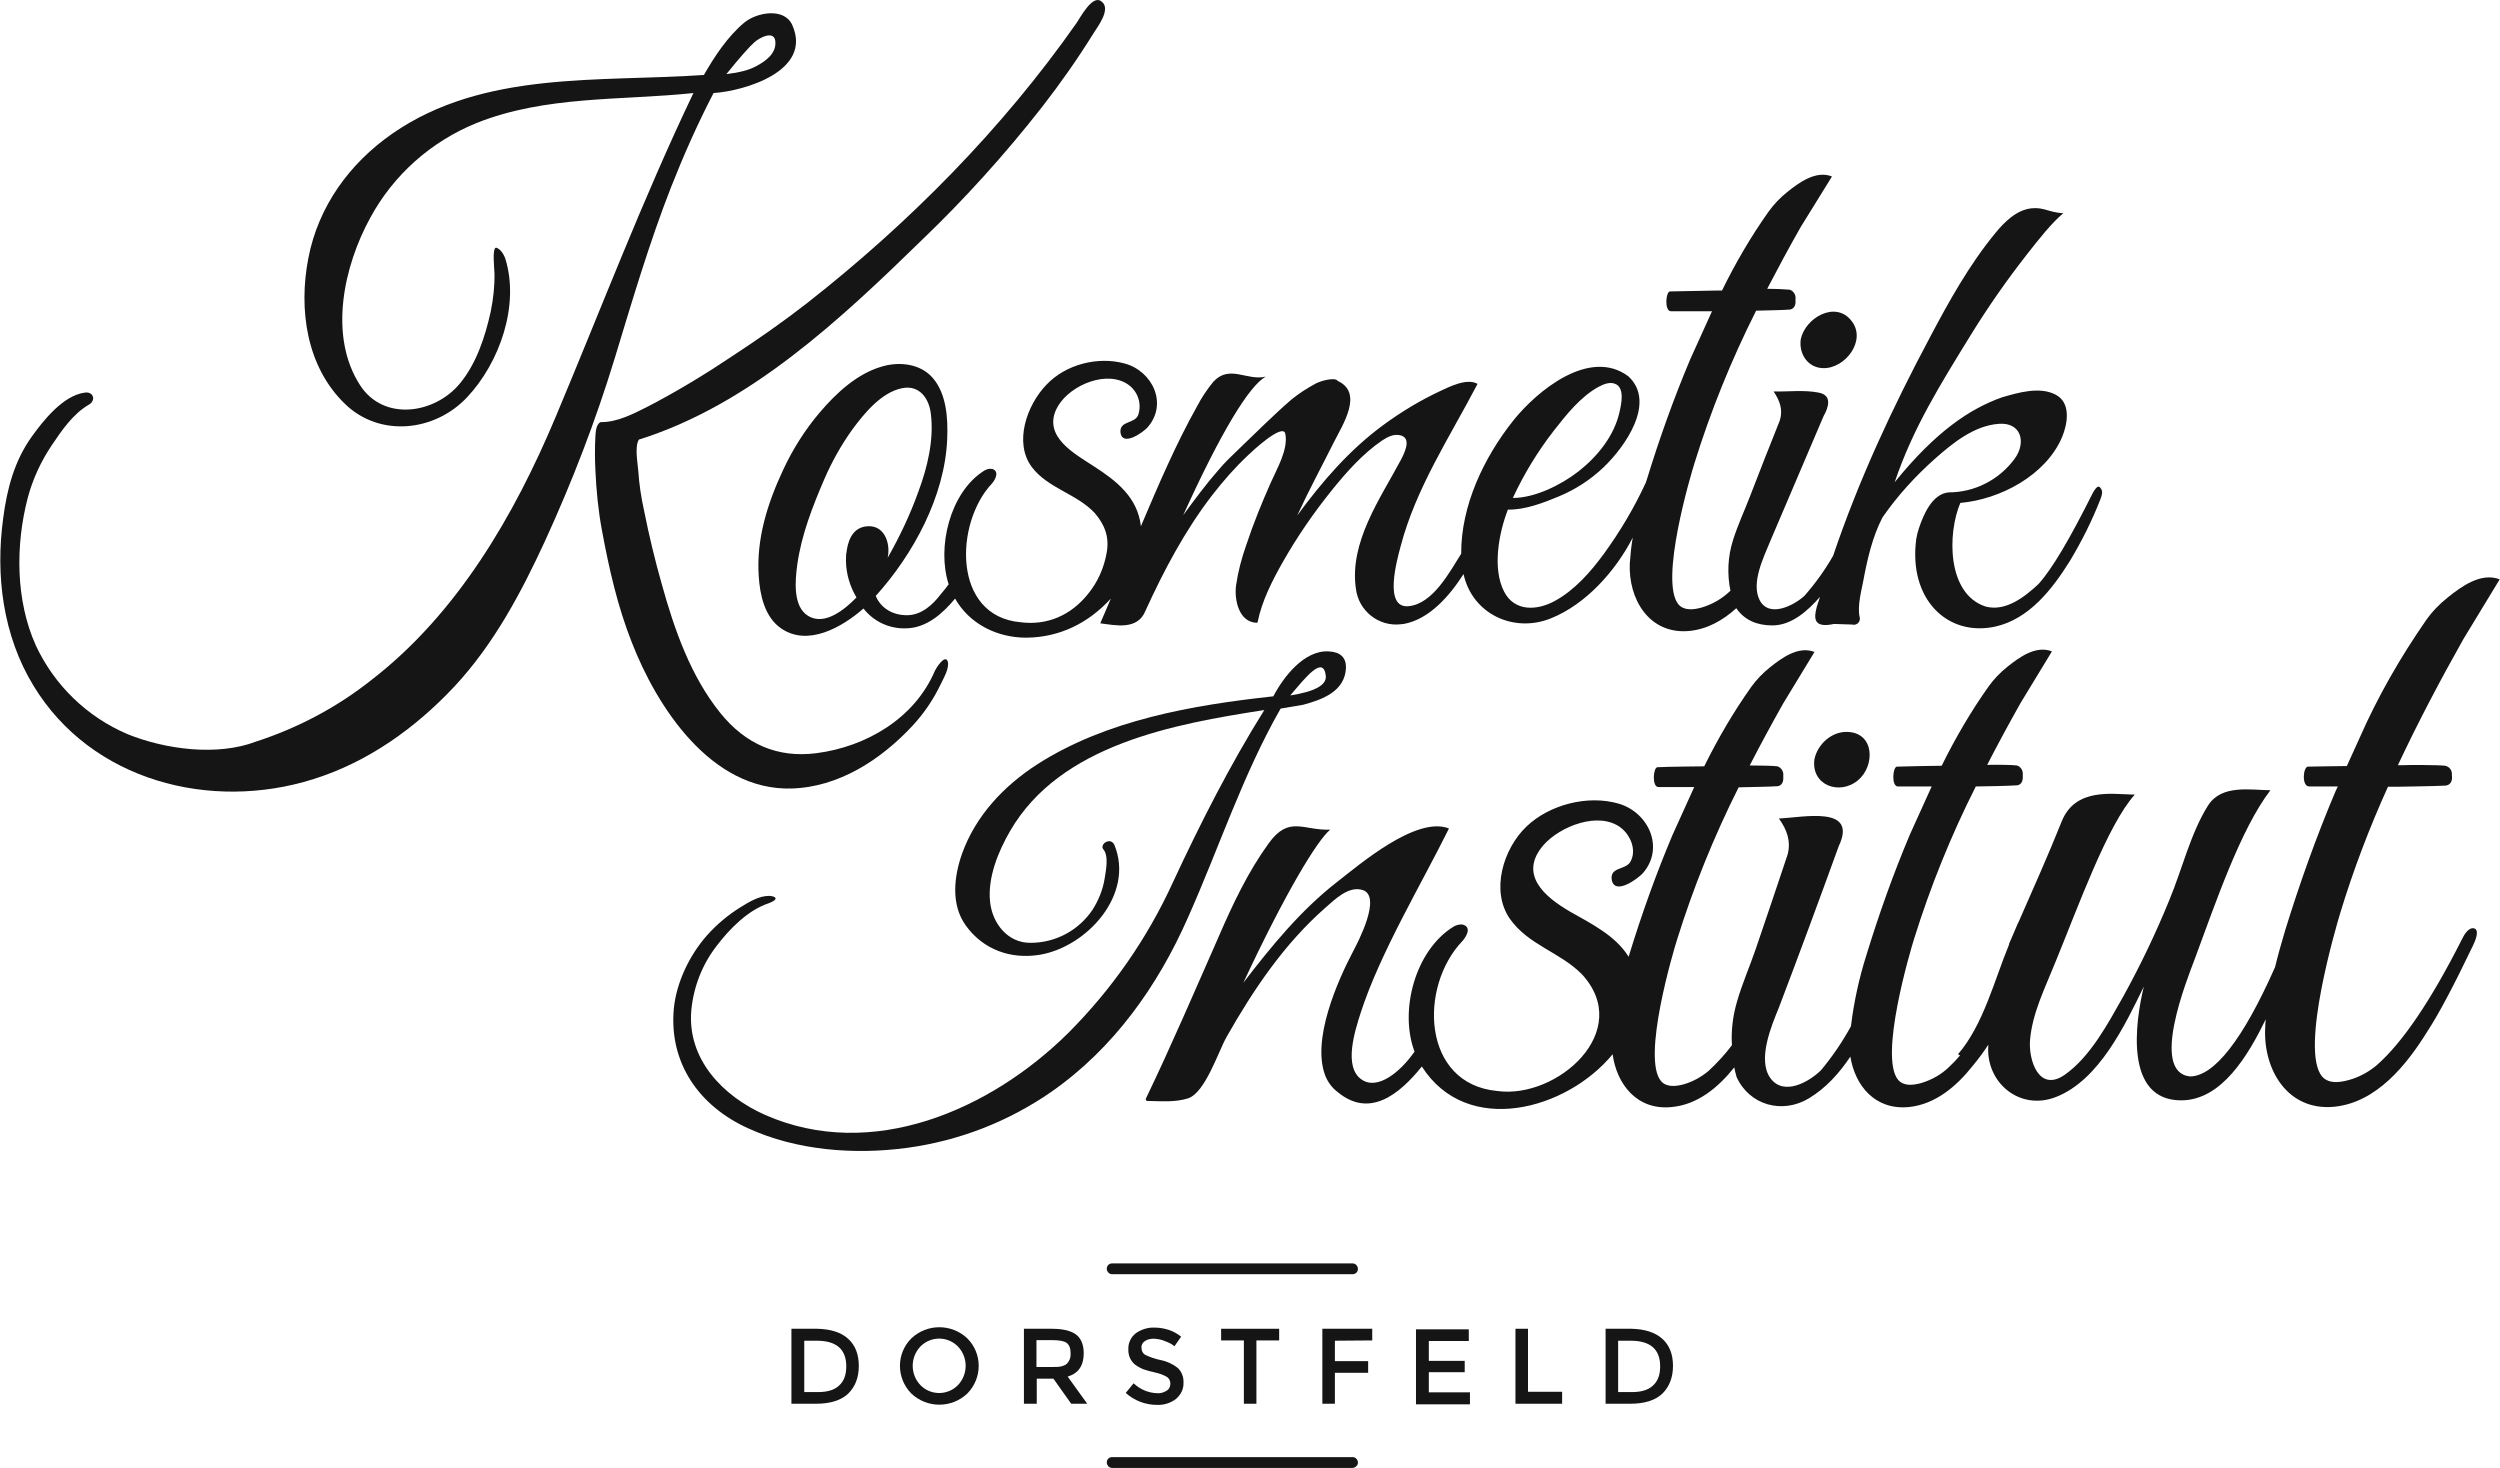 <svg xmlns="http://www.w3.org/2000/svg" xmlns:xlink="http://www.w3.org/1999/xlink" id="Gruppe_828" x="0px" y="0px" viewBox="0 0 857 503.2" xml:space="preserve"><g id="Gruppe_827">	<path id="Pfad_5914" fill="#151515" d="M290.7,458.9c2.5,2.2,3.7,5.4,3.7,9.3c0,4-1.2,7.1-3.6,9.5c-2.4,2.3-6.1,3.5-11,3.5h-8.5  v-25.7h8.8C284.7,455.6,288.3,456.7,290.7,458.9 M290.1,468.4c0-5.9-3.4-8.8-10.1-8.8h-4.3v17.6h4.8c3.1,0,5.5-0.7,7.1-2.2  C289.3,473.5,290.1,471.3,290.1,468.4"></path>	<path id="Pfad_5915" fill="#151515" d="M331.6,477.7c-5.4,5.1-13.8,5.1-19.2,0c-5.2-5.3-5.2-13.7,0-18.9c5.4-5.1,13.8-5.1,19.2,0  C336.8,464,336.8,472.4,331.6,477.7 M328.4,461.6c-3.5-3.6-9.2-3.6-12.7-0.2c-0.1,0.1-0.1,0.1-0.2,0.2c-3.5,3.7-3.5,9.5,0,13.2  c3.5,3.6,9.2,3.6,12.7,0.2c0.1-0.1,0.1-0.1,0.2-0.2C331.9,471.1,331.9,465.3,328.4,461.6"></path>	<path id="Pfad_5916" fill="#151515" d="M371.5,463.9c0,4.2-1.8,6.9-5.5,8l6.7,9.3h-5.5l-6.1-8.6h-5.7v8.6H351v-25.7h9.5  c3.9,0,6.7,0.7,8.4,2S371.5,461,371.5,463.9 M365.7,467.5c1-1,1.4-2.3,1.3-3.7c0-1.7-0.5-2.8-1.4-3.5c-0.9-0.6-2.5-0.9-4.8-0.9  h-5.5v9.2h5.4C363.2,468.7,364.8,468.3,365.7,467.5"></path>	<path id="Pfad_5917" fill="#151515" d="M395.6,458.9c-1.1,0-2.2,0.2-3.1,0.8c-0.8,0.5-1.3,1.4-1.2,2.3c0,1,0.4,1.9,1.2,2.4  c1.6,0.8,3.4,1.4,5.2,1.8c2.2,0.4,4.2,1.3,6,2.7c1.4,1.3,2.1,3.2,2,5.1c0.1,2.1-0.9,4.1-2.5,5.5c-1.9,1.5-4.3,2.2-6.6,2.1  c-4,0-7.8-1.5-10.7-4.1l2.7-3.3c2.2,2.1,5.1,3.3,8.1,3.4c1.2,0.1,2.3-0.3,3.3-0.9c0.8-0.5,1.2-1.4,1.2-2.4c0-0.9-0.4-1.8-1.2-2.3  c-1.2-0.7-2.6-1.2-4-1.5c-1.5-0.3-2.9-0.7-4.3-1.2c-0.9-0.4-1.8-0.9-2.6-1.5c-1.6-1.3-2.4-3.3-2.3-5.3c-0.1-2.1,0.9-4.2,2.6-5.5  c1.9-1.3,4.1-2,6.4-1.9c1.7,0,3.3,0.3,4.9,0.8c1.5,0.5,2.9,1.3,4.2,2.3l-2.3,3.3c-0.9-0.8-2-1.3-3.1-1.7  C398.2,459.2,396.9,459,395.6,458.9"></path>	<path id="Pfad_5918" fill="#151515" d="M430.7,459.5v21.7h-4.3v-21.7h-7.8v-4h19.9v4H430.7z"></path>	<path id="Pfad_5919" fill="#151515" d="M457.6,459.6v7h11.4v4h-11.4v10.6h-4.3v-25.7h17.1l0,4L457.6,459.6z"></path>	<path id="Pfad_5920" fill="#151515" d="M503.5,455.6v4.1h-13.7v6.8h12.3v3.9h-12.3v6.9h14.1v4.1h-18.5v-25.7H503.5z"></path>	<path id="Pfad_5921" fill="#151515" d="M519.5,481.2v-25.7h4.3v21.6h11.7v4.1H519.5z"></path>	<path id="Pfad_5922" fill="#151515" d="M569.8,458.9c2.5,2.2,3.7,5.4,3.7,9.3s-1.2,7.1-3.6,9.5c-2.4,2.3-6.1,3.5-11,3.5h-8.5v-25.7  h8.8C563.8,455.6,567.3,456.7,569.8,458.9 M569.1,468.4c0-5.9-3.4-8.8-10.1-8.8h-4.3v17.6h4.8c3.1,0,5.5-0.7,7.1-2.2  C568.3,473.5,569.1,471.3,569.1,468.4"></path>	<path id="Pfad_5923" fill="#151515" d="M463.7,436.8h-82.5c-1,0-1.8-0.9-1.8-1.9c0-1,0.8-1.8,1.8-1.8h82.5c1,0,1.8,0.9,1.8,1.9  C465.5,436,464.7,436.8,463.7,436.8"></path>	<path id="Pfad_5924" fill="#151515" d="M463.7,503.2h-82.5c-1,0-1.8-0.9-1.8-1.9c0-1,0.8-1.8,1.8-1.8h82.5c1,0,1.8,0.9,1.8,1.9  C465.5,502.3,464.7,503.1,463.7,503.2"></path>	<path id="Pfad_5925" fill="#151515" d="M269.4,270.4c0.2,0,0.5,0,0.8,0C269.9,270.3,269.6,270.3,269.4,270.4"></path>	<path id="Pfad_5926" fill="#151515" d="M272.9,270.3C274.3,270.2,275,270.2,272.9,270.3"></path>	<path id="Pfad_5927" fill="#151515" d="M272.9,270.3c-0.2,0-0.5,0-0.8,0C272.4,270.3,272.7,270.3,272.9,270.3"></path>	<path id="Pfad_5928" fill="#151515" d="M269.4,270.4C268,270.4,267.3,270.4,269.4,270.4"></path>	<path id="Pfad_5929" fill="#151515" d="M230.1,64c4.3-10.9,9.1-21.7,14.5-32.1c10.5-0.7,34-7.5,27-23.3c-2.7-6.1-12.1-4.4-16.4-0.9  c-5.7,4.7-10.3,11.7-13.9,18c-36,2.5-75.5-1.6-106.8,20.1c-14.7,10.2-25.4,25-28.8,42.7c-3.4,17.5-0.7,37.2,12.6,50  c11.9,11.5,30.7,9.5,41.8-2.3c11.2-11.9,18.1-31.6,13.1-47.6c-0.8-2.1-1.9-3.3-3.1-3.7c-1.5-0.1-0.6,7.6-0.6,8.7  c0.1,4.5-0.4,8.9-1.3,13.3c-1.9,8.6-4.9,17.7-10.5,24.5c-8.6,10.5-26.2,13.2-34.3,0.6c-10.9-16.9-5.5-40.9,3.5-57.3  c8-14.8,20.9-26.2,36.4-32.5c23.7-9.5,49.6-7.7,74.4-10.3c-17.4,36.4-31.7,74.1-47.3,111.2c-14.1,33.6-33.6,67.1-62.7,89.7  c-11.9,9.5-25.4,16.7-39.9,21.4c-13.3,5.1-31.1,2.7-44-2.5c-13.9-5.9-25.1-16.7-31.5-30.4c-7-15.5-7-34.5-2.8-50.6  c1.7-6.4,4.5-12.5,8.2-18c3.4-5.1,7.4-10.9,12.8-14c2.6-1.6,1.4-4.6-1.5-4.1c-7.4,1-14.2,9.6-18.2,15.2c-5.9,8.3-8.4,17.8-9.7,27.8  c-2.7,19.7-0.1,40.3,10.4,57.5c19.8,32.6,60.7,43.1,95.9,32c18.8-5.9,35-17.5,48.4-31.8c13.5-14.5,22.9-32.2,31.1-50  c9.3-20.3,17.3-41.1,23.8-62.4C216.7,103.2,222.5,83.4,230.1,64 M258.7,14.4c1.7-1.5,6.8-4.2,7.1-0.1c0.3,4.1-3.4,6.7-6.6,8.4  c-2.4,1.3-5.8,2.2-10.2,2.7C253.6,19.7,256.9,16,258.7,14.4"></path>	<path id="Pfad_5930" fill="#151515" d="M320.5,229.9c-6.9,16.3-23.5,26.1-40.7,28.3c-13.4,1.7-24.3-3.2-32.8-13.7  c-10.2-12.6-15.8-28.6-20.1-44.1c-2.4-8.4-4.4-16.8-6.1-25.3c-1-4.5-1.7-9.1-2-13.7c-0.2-2.8-1.3-8.2,0.2-10.7  c38-11.9,69.2-41.3,97.1-68.5c14.8-14.2,28.5-29.4,41.1-45.5c6.3-8.1,12.2-16.5,17.6-25.2c1.5-2.4,6.5-8.8,2.5-11.2  c-3-1.9-7.1,5.9-8.2,7.5c-25.5,36.4-57.5,68.7-92.3,96c-8.2,6.4-16.8,12.4-25.5,18.1c-9.4,6.3-19.1,12.2-29.1,17.4  c-5,2.5-10.6,5.5-16.3,5.4c-1.6,0.7-1.7,3.5-1.8,4.9c-0.2,3.8-0.2,7.7,0,11.5c0.3,7,1,14.1,2.3,21c2.4,12.9,5.3,25.7,10.1,37.9  c8.7,22.5,27.3,51,54.7,50.3c16.3-0.4,30.8-9.9,41.6-21.5c3.9-4.2,7.1-8.9,9.6-14.1c1-2.1,3.1-5.6,2.5-7.9  C324,224,320.8,229.2,320.5,229.9"></path>	<path id="Pfad_5931" fill="#151515" d="M617.3,116.3c-0.7,5,2.4,9.8,7.7,9.9c7.5,0.2,15-9.5,9.7-16.2  C629.2,102.9,618.8,109,617.3,116.3"></path>	<path id="Pfad_5932" fill="#151515" d="M719.9,167.1c-0.9-1.1-2.2,1.4-2.5,1.9c-7.8,15.6-13.9,26-18.6,31.2  c-4.7,4.4-11.3,9.6-18.2,7.7c-13.3-4.4-13-25.2-8.6-35.5c13.6-1.2,29.3-9.4,34.9-22.6c1.9-4.6,3.1-11.7-2.2-14.5  c-5.5-2.9-12.9-0.7-18.4,0.9c-11,3.9-22.7,11.7-36.8,29.1c6.3-18.7,15.9-33.9,26.1-50.5c5.8-9.4,12.2-18.6,19-27.3  c4.2-5.4,8.9-11.3,12.7-14.4c-5-0.3-6.6-2.1-10.8-1.7c-5.2,0.5-9.4,4.7-12.5,8.5c-8.9,10.8-15.9,23.4-22.4,35.7  c-12.9,24.2-24.4,48.9-33.2,74.9c-2.8,4.9-6.1,9.5-9.8,13.7c-3.5,3.3-12.2,7.8-15.4,1.5c-3-5.9,1.4-14.7,3.6-20.1l18.3-42.9  c1.8-3.2,3-7.2-1.6-8.1c-4.9-1-10.5-0.3-15.5-0.4c2.1,3.1,3.3,6.3,2.1,10c-3.5,8.7-6.9,17.4-10.3,26.2c-1.8,4.7-4.1,9.6-5.7,14.7  c-1.8,5.6-2.1,11.6-0.9,17.4c-2.8,2.7-6.2,4.7-10,5.8c-2.9,0.8-6,1-7.8-1.1c-6.7-7.9,4.3-44.7,5.4-48.2  c5.6-18.1,12.7-35.6,21.2-52.5c3.7-0.1,9.9-0.2,11.7-0.4c1.8-0.4,1.9-2.2,1.8-3.6c0.2-1.4-0.7-2.8-2-3.2c-2.6-0.2-5.1-0.3-7.7-0.3  c3.7-7.1,7.5-14.2,11.5-21.2L628,60.5c-5.5-2.2-11.3,2.1-15.3,5.3c-2.4,1.9-4.6,4.2-6.4,6.7c-6.1,8.6-11.4,17.7-16,27.1l-1.9,0  c0,0-12.3,0.2-15.9,0.3c-1.5,0-2,6.8,0.3,6.8h13.4l0.7,0c-0.1,0.2-0.2,0.4-0.3,0.6l-7.2,15.9c-5.7,13.5-10.6,27.3-14.9,41.3  c-0.1,0.3-0.2,0.6-0.3,0.9c-4,8.7-8.9,16.9-14.5,24.6c-4.5,6.1-9.9,12.3-16.7,16c-6,3.3-13.8,3.8-17.4-3.2  c-4.1-8-1.8-20.1,1.3-28.1c5.9,0.1,12.1-2.3,17.4-4.5c5.8-2.4,11-5.8,15.5-10.1c7.1-6.8,18.1-22.1,8.4-31.1  c-13.3-9.9-31.3,5-39.4,15.1c-10.1,12.7-18,29.2-17.9,45.7c-3.9,6.2-9.7,17.2-18,18c-8.8,0.9-3.9-16.2-2.8-20.4  c5.2-20,16.9-37.6,26.4-55.8c-3.6-2.1-9.7,1-12.9,2.5c-6.8,3.2-13.3,7.1-19.4,11.6c-11.6,8.5-21,19.4-29.5,31  c3.9-8.5,8.4-16.8,12.6-25.2c2.9-5.8,10.2-16.8,1.3-20.9c-1-1.5-6.2,0.1-7.6,0.9c-2.8,1.5-5.6,3.3-8.1,5.3  c-6.4,5.5-12.3,11.5-18.5,17.4c-2.3,2.2-4.6,4.4-6.7,6.9c-4.3,4.9-8.2,10.2-12.1,15.5c13-28.6,22.6-44.3,28.3-47.5  c-6.4,1.6-12.4-4.3-18,1.8c-2.1,2.6-4,5.4-5.5,8.3c-7.4,13.2-13.4,27.3-19.3,41.2c-1.1-9.9-8.4-15.6-16.2-20.6  c-6.4-4.2-17.1-9.9-12.9-19.3c3.4-7.6,15.9-13.5,23.7-9.3c4,2.1,5.9,6.7,4.5,11c-1.2,3.2-6.5,1.9-6.1,6.1c0.7,4.9,7.6,0,9.2-1.7  c7.2-8.1,1.8-19.4-7.8-22c-9.2-2.5-20.1,0.3-26.7,7.2c-6.9,7.1-11.3,20-5.1,28.3c5.5,7.3,15.5,9.2,21.6,15.8c3.4,4,5,8.1,4.1,13.4  c-0.9,5.3-3.1,10.3-6.5,14.4c-5.8,7.2-13.9,10.8-23.1,9.6c-23.4-2.1-22.5-34-9.8-47.5c1.1-1.2,2.7-4.1,0.3-5l-0.8-0.1  c-0.8,0-1.5,0.3-2.2,0.7c-11.7,7.4-16.2,26.3-12.1,38.9c-0.7,1-1.6,2.1-2.7,3.4c-2.8,3.7-6.7,7.2-11.6,7.2c-4.7,0-8.8-2.2-10.7-6.6  c12.9-14.3,23.7-34.2,24.5-53.8c0.3-7-0.2-15.5-5-21c-4.2-4.8-11.3-5.6-17.2-3.9c-8.6,2.4-15.8,9.1-21.5,15.8  c-5,5.9-9.2,12.5-12.5,19.6c-5.4,11.5-9.3,23.8-8.4,36.6c0.4,6.3,2,13.8,7.5,17.7c9.3,6.6,21.2-0.4,28.4-6.7  c3.5,4.5,8.9,7,14.6,6.8c7-0.1,12.6-5.1,16.8-10.2c5,8.8,14.5,13.4,24.4,13.4c11.5-0.1,21.3-5,29-13.4c-1.7,4.1-2.6,6-3.6,8.4  c0,0.1,0,0.1,0.1,0.1c0,0,0,0,0,0c5,0.6,12.7,2.5,15.4-4.4c6.3-13.8,13.5-27.4,22.8-39.5c3.8-4.9,7.9-9.6,12.4-13.8  c1-1,11.9-11.2,12.7-7.3c1.1,5.4-3,12.2-5,16.8c-3.1,7-6,14.1-8.4,21.4c-1.6,4.5-2.8,9.1-3.5,13.9c-0.6,4.9,1,12.5,7.1,12.7  c0.1,0,0.2-0.1,0.3-0.2c1.5-7.4,5.1-14.4,8.8-20.9c4.9-8.6,10.5-16.7,16.7-24.4c5-6.2,10.6-12.5,17.2-17c2-1.3,4.1-2.4,6.5-1.7  c3.7,1.1,1,6.3-0.1,8.4c-7.1,13.3-17.7,28.2-15.4,44.1c0.9,7.6,7.8,13.1,15.4,12.2c0.3,0,0.7-0.1,1-0.1c8.9-1.6,15.9-9.9,20.5-17.1  c3,13.7,17.2,20.3,29.9,15.2c12-4.8,22.2-16.2,28.1-27.7c-0.5,2.9-0.8,5.8-1,8.7c-0.6,12.3,6.6,24.6,20.4,23.3  c6.2-0.6,11.6-3.7,16.1-7.8c2.8,4.1,7.1,5.9,12.4,5.9c6.6,0,12.2-5.1,16.3-9.8c-0.4,1.1-0.7,2.3-1.1,3.4c-1.1,4.1-1.1,7.4,5.9,5.9  l6.2,0.2c1.1,0.3,2.3-0.3,2.6-1.5c0.1-0.3,0.1-0.6,0-1c-0.9-3.7,0.7-9.6,1.2-12.3c1.4-7.5,3.1-15.1,6.6-21.9  c5.2-7.5,11.4-14.3,18.2-20.3c6-5.3,13.3-11.2,21.7-11.8c7.7-0.6,9.5,6.4,5.4,12c-5.3,7.2-13.7,11.5-22.6,11.5  c-5.7,0.5-8.7,7.8-10.2,12.3c-0.4,1.2-0.7,2.4-0.9,3.6c-2.8,20.7,10.7,33.7,27.1,30.1c11.6-2.6,19.5-12.8,25.5-22.4  c4.1-6.8,7.6-13.8,10.5-21.2c0.2-0.5,0.4-1.1,0.5-1.6C720.8,168.6,720.5,167.7,719.9,167.1 M532.6,147.7  c4.3-5.5,9.2-11.7,15.4-15.1c1.7-0.9,3.9-1.8,5.7-1c3.3,1.3,2.1,6.9,1.5,9.5c-1.8,8.3-7.6,15.4-14.1,20.5  c-5.9,4.6-14.9,9.1-22.5,9.1C522.4,162.5,527.1,154.8,532.6,147.7 M296.5,180.5c-4.6,0.8-6,5.4-6.4,9.5c0-1.1,0-1.4-0.1,1.8  c0,1.3,0,1.2,0,0.7c0.1,4.4,1.4,8.6,3.6,12.3c-3.8,3.9-10.8,9.9-16.6,6.3c-5.3-3.2-4.4-12.3-3.7-17.5c1.4-10.2,5.3-20.1,9.3-29.4  c2.6-6,5.8-11.7,9.6-17c4-5.4,9.8-12.6,16.9-14.1c6-1.3,9.4,3.4,10,8.8c1.1,8.9-1.2,18.4-4.3,26.7c-2.8,7.8-6.4,15.4-10.5,22.6  C305.4,186,303,179.4,296.5,180.5"></path>	<path id="Pfad_5933" fill="#151515" d="M439,242.9l7.7-1.3c6.7-1.8,14.3-4.6,14.7-12.6c0.1-3.6-1.9-5.5-5.9-5.7  c-8.4-0.5-15.5,8.7-19,15.4c-27.6,3-57.2,8.1-80.9,23.3c-11.5,7.4-21.1,17.6-25.8,30.6c-2.8,8-3.9,17.5,1.3,24.7  c6,8.3,15.4,11.6,25.3,10c16.2-2.7,32.6-20.7,25.6-37.7c-1.3-2.7-4.9-0.4-3.9,1.4c2.1,2.2,1,7.4,0.6,10c-0.6,3.9-2.1,7.6-4.2,10.9  c-4.8,7.1-12.7,11.3-21.2,11.3c-7.8,0.1-13.1-6.6-13.9-14c-0.9-8.4,2.8-17.3,6.9-24.4c17.2-29.6,56.1-36.6,87.1-41.4  c-11.8,18.9-21.9,38.8-31.3,59c-8.8,19.3-21,36.8-36,51.8c-26.6,26.3-67.2,44.1-103.8,28c-14.5-6.4-26.9-19.2-25.3-36.1  c0.8-8,3.8-15.6,8.7-21.9c4.4-5.8,10.8-12.3,17.9-14.6c1.8-0.7,2.5-1.3,2.2-1.8c-0.2-0.4-0.9-0.6-2.1-0.7c-3.5,0-6.8,2-9.7,3.8  c-4.4,2.7-8.3,6-11.7,9.8c-5.9,6.7-10.4,16-11.3,24.9c-1.8,18.8,8.7,33.6,25.5,41.2c16.6,7.6,36.4,9.1,54.3,6.7  c17.9-2.4,34.9-9,49.7-19.3c21.2-14.8,36.4-36.2,46.7-59.6C417.8,290.9,426,265.6,439,242.9 M454.5,231.8c0.2,3.1-3.9,5.3-12.2,6.6  C447.5,232.3,453.7,224.3,454.5,231.8"></path>	<path id="Pfad_5934" fill="#151515" d="M636.9,267.5c5.9-4.9,5.8-16.3-3.6-16.6c-5.4-0.2-10.2,4.2-11.3,9.3  C620.7,269.1,630.5,272.8,636.9,267.5"></path>	<path id="Pfad_5935" fill="#151515" d="M848.3,318.3c-1.9-0.7-3.6,2.1-4.2,3.4c-10.7,21.2-20.5,35.7-29.4,43.5  c-2.4,2-5.2,3.6-8.1,4.6c-3.7,1.2-8.1,2.1-10.6-0.8c-7.7-9.2,5-51.9,6.2-55.9c4.5-14.8,10-29.3,16.4-43.4l3.1,0  c0,0,13.7-0.2,16.8-0.4c2-0.4,2.2-2.2,2-3.6c0.2-1.5-0.8-2.9-2.3-3.2c-1.9-0.3-13.9-0.3-13.9-0.2l-2.3,0  c6.9-14.7,14.5-29.1,22.5-43.3l12.4-20.4c-6.4-2.5-13.2,2.5-17.8,6.2c-2.9,2.3-5.4,4.9-7.5,7.9c-8.8,12.7-16.5,26.1-22.7,40.2  l-4.4,9.7c-4.5,0.1-10.8,0.1-13.3,0.2c-1.7,0-2.3,6.8,0.4,6.8h9.8l-0.8,1.7c-6.6,15.6-12.3,31.6-17.3,47.8  c-1.2,4.1-2.4,8.2-3.4,12.4c-11.1,25.1-21,37.5-29.2,37.5c-13.8-1.5-0.9-33.4,1.6-40.1c7.1-19.1,15.7-44.6,26-58  c-6.9-0.1-16.7-2-21.3,5.1c-6,9.4-9,22.1-13.3,32.4c-4.6,11.3-9.9,22.4-15.8,33.1c-5.2,9.2-11.3,20.8-20.2,27  c-8.8,6-12.4-5.1-11.8-12.1c0.8-9.2,5.3-18.1,8.7-26.6c7.7-18.7,17.8-47,27.2-57.4c-7.5-0.1-20.4-2.6-25.1,9.3  c-4.6,11.5-9.7,22.9-14.7,34.3c-0.3,0.5-0.5,1-0.7,1.5c-0.8,1.9-1.6,3.8-2.5,5.8c-0.1,0.2-0.1,0.3-0.1,0.5  c-5,12.1-8.8,27.5-17.5,37.6l0.7,0.4c-1.2,1.4-2.4,2.7-3.6,3.8c-2.7,2.7-6.1,4.6-9.8,5.7c-2.9,0.8-6,1-7.8-1.1  c-6.7-7.9,4.3-44.7,5.4-48.2c5.6-18,12.7-35.6,21.2-52.4c2,0,11.9-0.2,14.3-0.4c1.8-0.4,1.9-2.2,1.8-3.6c0.2-1.4-0.7-2.8-2-3.2  c-1.2-0.2-7.1-0.3-10.2-0.2c3.7-7.2,7.5-14.2,11.5-21.3l10.7-17.6c-5.5-2.2-11.3,2.1-15.3,5.3c-2.4,1.9-4.6,4.2-6.4,6.7  c-6.1,8.6-11.4,17.7-16.1,27.2c-2.6,0-12.1,0.2-15.3,0.3c-1.5,0-2,6.8,0.3,6.8h11.6c-0.1,0.2-0.2,0.4-0.3,0.6l-7.2,15.9  c-5.7,13.5-10.6,27.3-14.9,41.3c-2.5,7.9-4.3,16.1-5.3,24.4c-2.9,5.3-6.3,10.3-10.2,15c-4,4-12.8,9.1-17.4,2.8  c-4.6-6.3,0.4-18.1,2.9-24.2c7-18.4,13.8-36.8,20.5-55.3c6.7-14.1-12.1-9.9-20.5-9.5c2.7,3.7,4.2,7.7,3,12.3  c-3.6,10.8-7.2,21.5-10.9,32.3c-2,5.9-4.7,12-6.5,18.3c-1.4,4.8-2,9.8-1.7,14.8c-2.4,3.2-5.1,6.1-8,8.8c-2.5,2.1-5.4,3.7-8.5,4.6  c-2.9,0.8-6,1-7.8-1.1c-6.7-7.9,4.3-44.7,5.4-48.2c5.6-18,12.7-35.6,21.2-52.5c3-0.1,11.4-0.2,13.5-0.4c1.8-0.4,1.9-2.2,1.8-3.6  c0.2-1.4-0.7-2.8-2-3.2c-1.1-0.2-6.3-0.3-9.5-0.3c3.7-7.2,7.5-14.2,11.5-21.3l10.7-17.6c-5.5-2.2-11.3,2.1-15.3,5.3  c-2.4,1.9-4.6,4.2-6.4,6.7c-6.1,8.6-11.4,17.7-16.1,27.2h-0.1c0,0-12.3,0.1-15.9,0.3c-1.5,0-2,6.8,0.3,6.8h12.3  c-0.1,0.2-0.2,0.4-0.3,0.6l-7.2,15.9c-5.7,13.5-10.6,27.3-14.9,41.3c0,0.1-0.1,0.3-0.1,0.4c-4.5-7.3-12.9-11.4-20.1-15.5  c-8.6-5-17.8-12.7-9.1-22.8c5.6-6.4,19-11.8,26.6-5.9c3.3,2.6,5.4,7.7,3.2,11.6c-1.6,2.9-7.1,1.7-6.4,6.2c1,5.5,9-0.4,10.7-2.3  c7.5-8.7,1.9-20.8-8.3-23.8c-10.6-3.1-23.8,0.3-31.7,7.9c-7.9,7.6-12.3,22-5.6,31.6c6.4,9,17,11.3,24.6,18.9  c18.1,19.5-8.4,42.9-28.9,40.1c-26-2.4-27-35.9-11.9-51.5c1.1-1.3,3.2-4.5,0.2-5.5c-0.4-0.1-0.6-0.1-0.9-0.1  c-0.9,0.1-1.7,0.3-2.5,0.8c-13.1,8.1-18.6,28.8-13.3,42.8c-4.9,7-12.6,13.3-18.1,9.6c-6.4-4.3-2.3-16.8-0.4-22.8  c6.6-20.5,20.8-44.1,30.3-63.3c-11.1-4.4-30.6,12.3-38.3,18.3c-12.5,9.7-22.6,22.1-32.2,34.6c14.6-31.2,25.4-48.9,29.8-52.5  c-9.2,0.4-14.1-5-21.1,4.7c-7.1,9.8-12.3,20.8-17.1,31.9c-8.2,18.6-16.2,37.3-25,55.6c-0.1,0.3,0,0.6,0.2,0.7  c0.1,0,0.1,0.1,0.2,0.1c5,0.1,9.8,0.5,14.1-0.9c5.9-2,10.3-16,13.2-21.1c9.2-16.2,19.7-31.8,33.8-44.2c3.3-2.9,8-7.6,12.8-6.1  c6.7,2.1-1.6,17.9-3.3,21.1c-5.2,9.9-14.4,30.4-9.4,42.8c0.9,2.1,2.3,4,4.2,5.4c10.8,8.9,20.9,1,28.8-8.8  c15.5,24.3,49.7,14.9,65.4-4.2c1.4,10.3,8.4,19.3,20.2,18.1c8.9-0.8,16-6.7,21.5-13.6c0.2,1.1,0.5,2.2,0.8,3.3  c4.4,9.7,15.7,12.8,24.8,7.3c5.8-3.5,10.4-8.6,14.2-14.3c1.6,10,8.5,18.4,20,17.3c9.1-0.9,16.4-7.1,22-14.2l0,0  c1.9-2.3,3.7-4.7,5.3-7.2c-1.1,13,10.8,22.9,23.3,17.9c14.7-5.8,23.6-24.7,30-37.8c-3,12.3-6.7,39,12.8,39c13.9,0,23-15.5,29-27.8  c-0.1,1-0.2,2-0.2,3c-0.7,14.3,7.7,28.5,23.6,27c14.6-1.4,25-14.5,32.1-26c3.8-5.8,9-15.6,15.6-29.4  C848.5,322.6,850,319,848.3,318.3"></path></g></svg>
